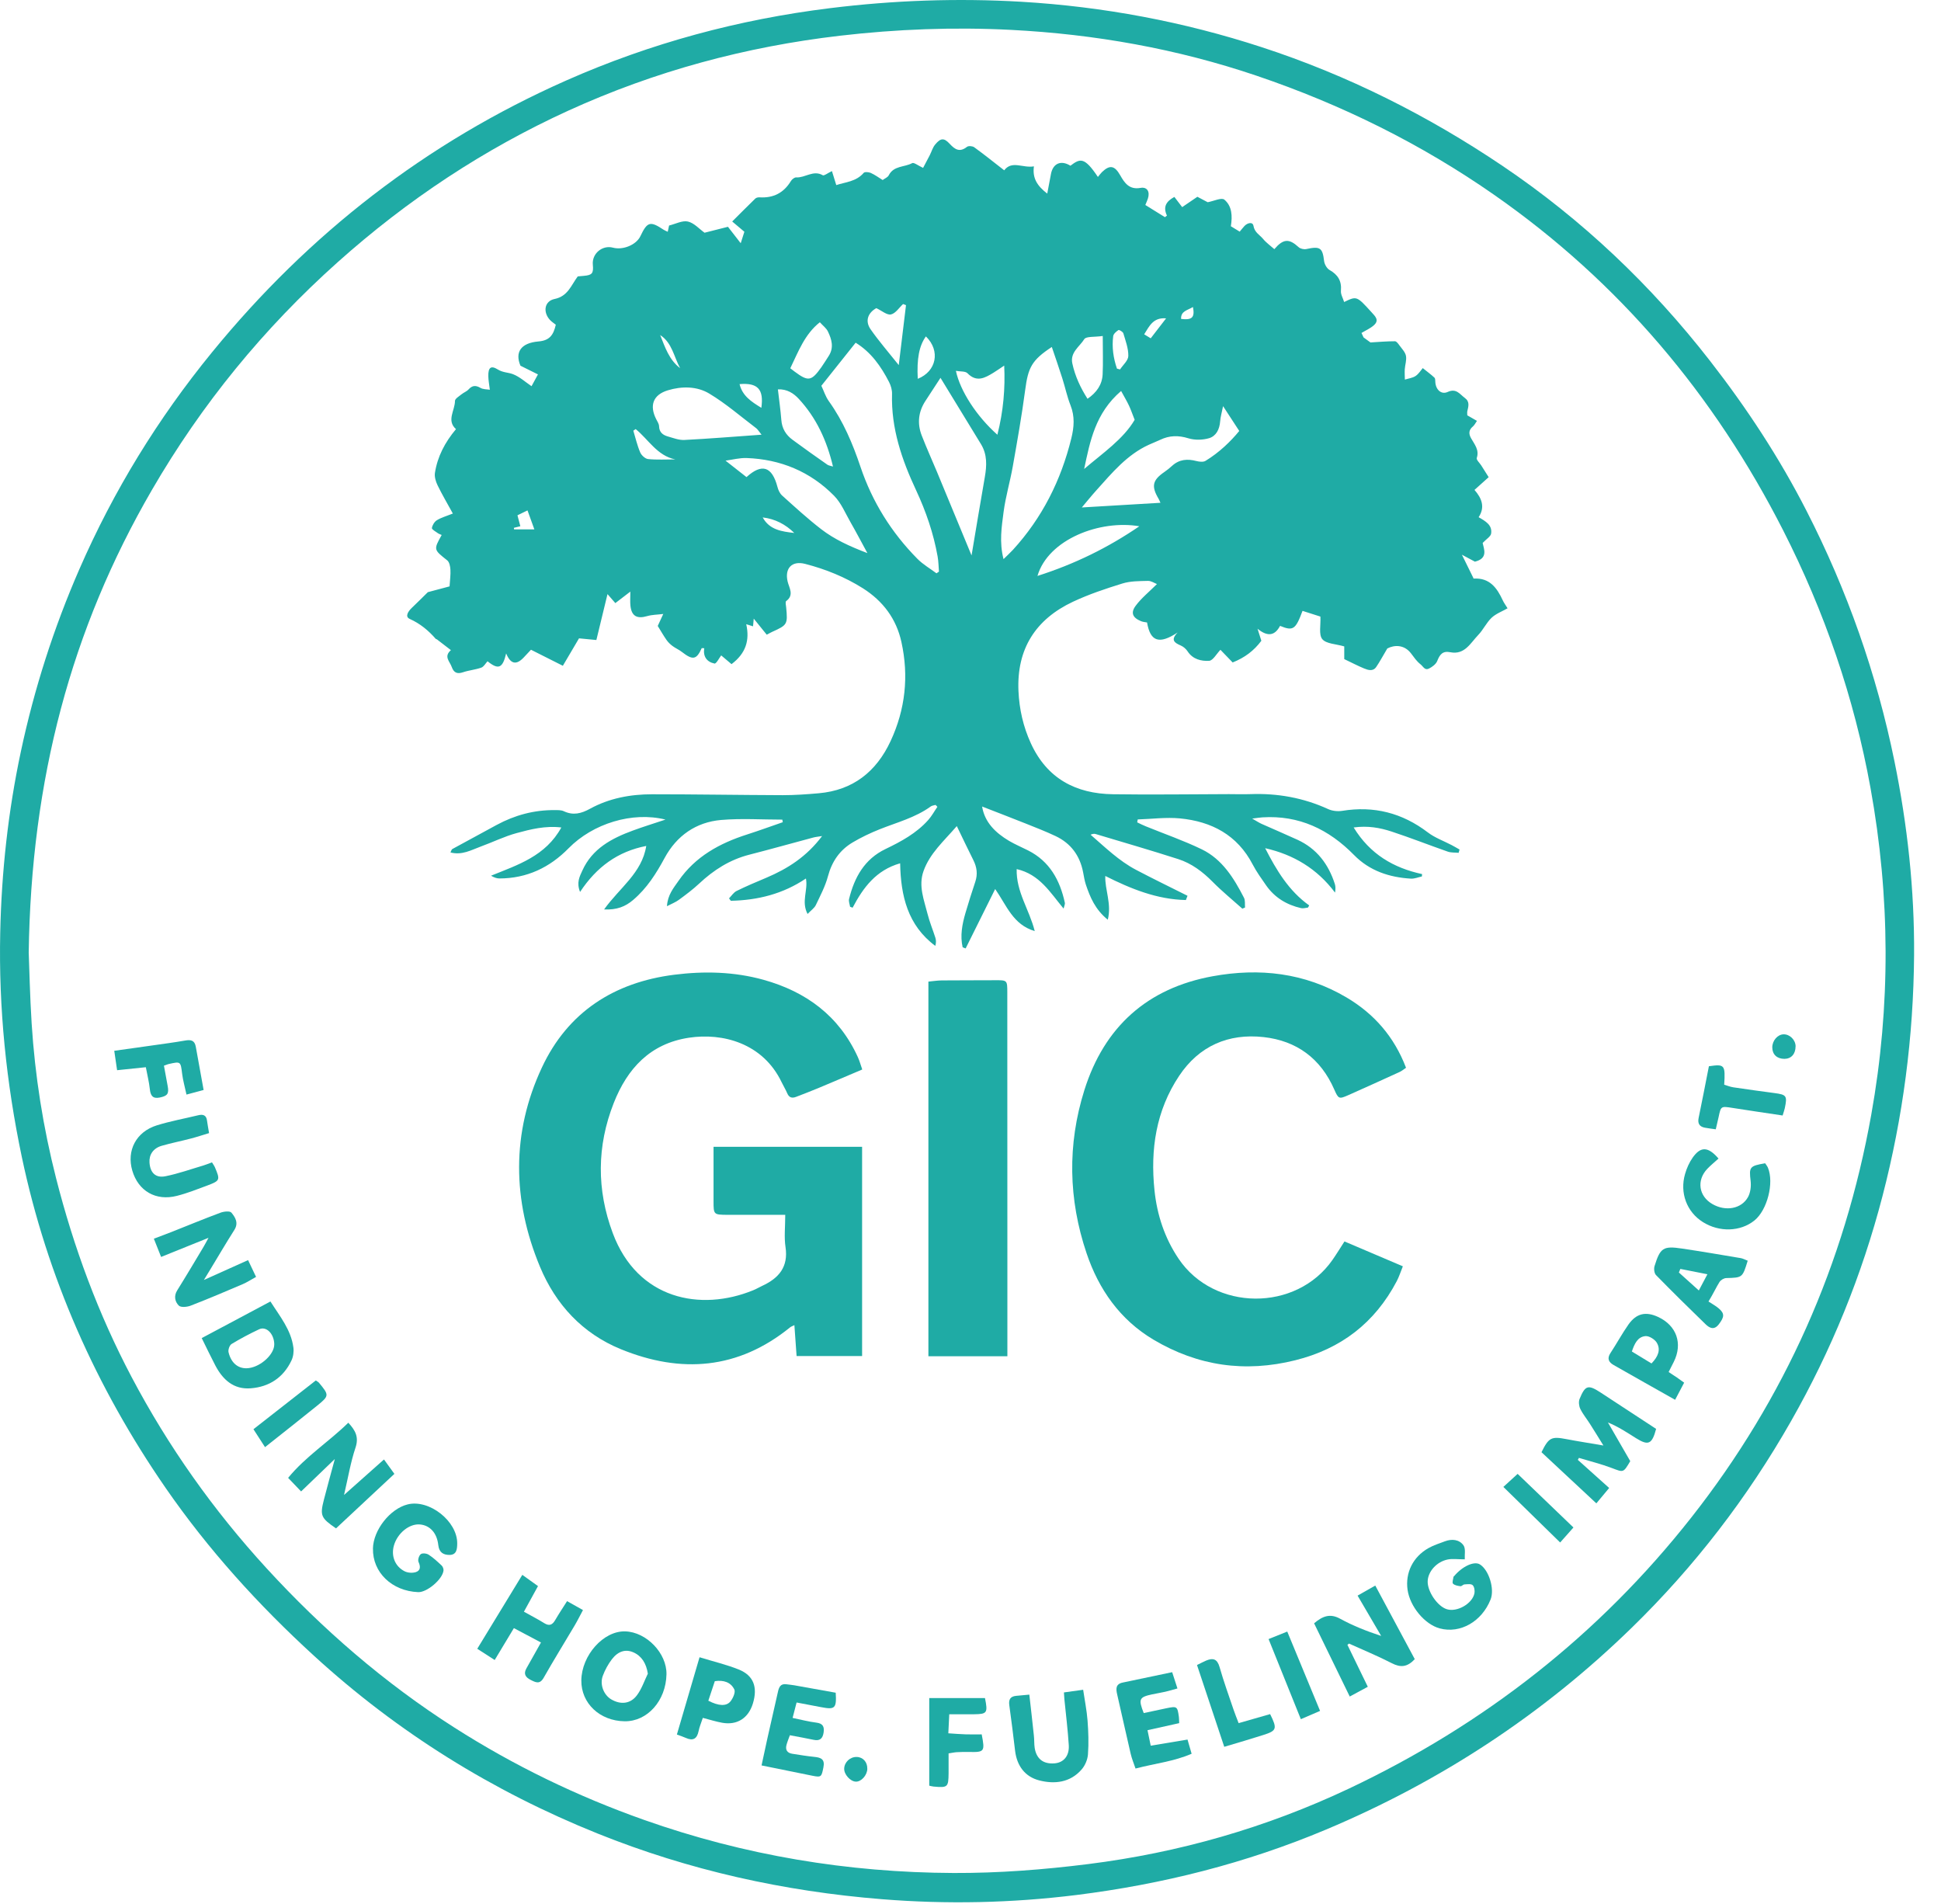 <svg width="52" height="51" viewBox="0 0 52 51" fill="none" xmlns="http://www.w3.org/2000/svg">
<g clip-path="url(#clip0_1854_11628)">
<path d="M51.279 25.584C51.263 27.772 50.982 29.925 50.432 32.042C49.881 34.16 49.064 36.169 47.98 38.072C46.816 40.117 45.396 41.964 43.713 43.603C41.328 45.927 38.589 47.72 35.522 49.009C33.377 49.911 31.142 50.473 28.834 50.761C27.1 50.976 25.365 51.013 23.626 50.873C21.004 50.663 18.459 50.099 16.015 49.116C13.198 47.984 10.655 46.406 8.409 44.35C6.925 42.993 5.581 41.511 4.436 39.855C2.572 37.155 1.264 34.211 0.584 30.99C0.168 29.007 -0.038 27.006 0.006 24.984C0.041 23.351 0.218 21.731 0.56 20.127C0.919 18.443 1.441 16.817 2.127 15.245C3.043 13.146 4.229 11.213 5.679 9.438C8.273 6.261 11.421 3.815 15.171 2.155C17.432 1.155 19.79 0.52 22.242 0.218C23.944 0.008 25.648 -0.053 27.36 0.047C29.558 0.177 31.706 0.58 33.802 1.264C36.104 2.015 38.247 3.092 40.251 4.442C42.386 5.882 44.234 7.637 45.818 9.674C46.798 10.934 47.67 12.262 48.397 13.683C49.486 15.81 50.275 18.047 50.753 20.392C51.102 22.106 51.291 23.835 51.279 25.585L51.279 25.584ZM0.77 25.529C0.786 25.928 0.801 26.673 0.848 27.417C0.937 28.818 1.156 30.2 1.503 31.562C1.975 33.415 2.633 35.196 3.527 36.889C4.511 38.752 5.718 40.455 7.141 42.008C8.64 43.643 10.302 45.082 12.17 46.274C13.77 47.296 15.47 48.118 17.261 48.751C19.944 49.699 22.712 50.159 25.547 50.171C26.75 50.176 27.961 50.082 29.155 49.932C31.584 49.627 33.92 48.958 36.139 47.91C39.756 46.199 42.835 43.795 45.313 40.646C47.82 37.459 49.417 33.854 50.132 29.857C50.655 26.937 50.639 24.017 50.111 21.105C49.674 18.692 48.883 16.39 47.769 14.202C45.923 10.579 43.381 7.56 40.043 5.229C38.074 3.854 35.944 2.802 33.672 2.031C31.533 1.306 29.33 0.915 27.08 0.8C25.552 0.722 24.025 0.78 22.502 0.957C19.974 1.252 17.549 1.905 15.232 2.961C12.963 3.996 10.909 5.358 9.049 7.021C7.065 8.794 5.403 10.825 4.067 13.129C1.906 16.855 0.834 20.879 0.769 25.529H0.77Z" fill="#1FABA5"/>
<path d="M20.541 17.001C20.424 16.857 20.319 16.728 20.193 16.571C20.186 16.654 20.18 16.712 20.174 16.777C20.12 16.76 20.069 16.744 19.992 16.72C20.09 17.157 19.978 17.503 19.598 17.79C19.503 17.71 19.404 17.626 19.321 17.556C19.271 17.62 19.189 17.784 19.142 17.774C18.938 17.733 18.829 17.585 18.868 17.364C18.832 17.364 18.801 17.358 18.798 17.364C18.659 17.673 18.56 17.69 18.269 17.464C18.191 17.402 18.096 17.364 18.017 17.304C17.956 17.259 17.899 17.203 17.856 17.142C17.777 17.029 17.708 16.908 17.621 16.767C17.655 16.692 17.7 16.596 17.769 16.446C17.601 16.467 17.465 16.466 17.34 16.503C17.063 16.584 16.918 16.504 16.889 16.221C16.878 16.114 16.887 16.005 16.887 15.847C16.728 15.969 16.614 16.057 16.485 16.155C16.423 16.084 16.363 16.014 16.275 15.914C16.17 16.346 16.076 16.736 15.977 17.144C15.809 17.128 15.652 17.113 15.512 17.099C15.361 17.356 15.216 17.602 15.079 17.834C14.778 17.682 14.515 17.55 14.225 17.404C14.167 17.466 14.1 17.538 14.033 17.609C13.832 17.824 13.677 17.79 13.56 17.503C13.466 17.902 13.353 17.948 13.061 17.713C13.006 17.772 12.962 17.859 12.895 17.883C12.738 17.94 12.565 17.953 12.406 18.007C12.248 18.061 12.157 18.02 12.102 17.865C12.051 17.718 11.88 17.588 12.08 17.415C11.939 17.306 11.821 17.215 11.703 17.125C11.695 17.119 11.681 17.121 11.675 17.114C11.478 16.889 11.258 16.705 10.977 16.579C10.839 16.517 10.938 16.372 11.033 16.282C11.183 16.139 11.329 15.993 11.462 15.862C11.673 15.806 11.881 15.75 12.044 15.707C12.055 15.531 12.075 15.394 12.067 15.26C12.062 15.173 12.04 15.056 11.98 15.009C11.617 14.721 11.613 14.726 11.833 14.33C11.797 14.314 11.759 14.303 11.729 14.281C11.67 14.238 11.566 14.182 11.571 14.144C11.582 14.068 11.639 13.975 11.704 13.935C11.819 13.864 11.955 13.827 12.132 13.756C11.983 13.483 11.842 13.246 11.722 12.998C11.674 12.898 11.636 12.772 11.652 12.667C11.72 12.231 11.918 11.851 12.216 11.495C11.956 11.264 12.188 10.997 12.189 10.739C12.189 10.679 12.3 10.615 12.367 10.56C12.425 10.513 12.503 10.486 12.552 10.432C12.651 10.323 12.742 10.315 12.87 10.389C12.943 10.433 13.046 10.426 13.123 10.44C13.106 10.298 13.084 10.187 13.082 10.076C13.078 9.843 13.151 9.781 13.34 9.899C13.474 9.982 13.616 9.974 13.743 10.023C13.921 10.092 14.074 10.232 14.24 10.345C14.289 10.254 14.339 10.162 14.412 10.029C14.265 9.956 14.119 9.884 13.943 9.796C13.794 9.442 13.944 9.187 14.428 9.146C14.724 9.121 14.827 8.974 14.89 8.698C14.841 8.659 14.781 8.621 14.734 8.571C14.54 8.361 14.583 8.065 14.857 8.009C15.215 7.935 15.299 7.644 15.478 7.404C15.521 7.4 15.58 7.394 15.64 7.389C15.865 7.37 15.904 7.322 15.882 7.088C15.855 6.794 16.136 6.558 16.422 6.634C16.692 6.706 17.047 6.557 17.156 6.327C17.341 5.937 17.419 5.915 17.775 6.152C17.808 6.174 17.847 6.188 17.889 6.208C17.902 6.146 17.914 6.089 17.925 6.041C18.099 5.999 18.28 5.9 18.429 5.934C18.595 5.972 18.733 6.132 18.875 6.234C19.064 6.186 19.261 6.136 19.502 6.075C19.6 6.201 19.713 6.346 19.844 6.515C19.879 6.406 19.91 6.309 19.942 6.208C19.839 6.12 19.747 6.044 19.616 5.933C19.829 5.721 20.03 5.517 20.236 5.318C20.261 5.294 20.311 5.284 20.348 5.286C20.717 5.309 20.996 5.168 21.189 4.849C21.217 4.803 21.285 4.749 21.331 4.752C21.57 4.767 21.788 4.547 22.042 4.694C22.078 4.715 22.17 4.638 22.288 4.583C22.328 4.712 22.365 4.833 22.404 4.958C22.646 4.877 22.937 4.867 23.138 4.631C23.165 4.599 23.271 4.608 23.326 4.631C23.435 4.68 23.532 4.751 23.647 4.822C23.703 4.78 23.782 4.751 23.81 4.696C23.942 4.434 24.231 4.482 24.437 4.37C24.484 4.344 24.597 4.436 24.73 4.497C24.786 4.391 24.849 4.275 24.908 4.159C24.957 4.063 24.986 3.952 25.053 3.872C25.201 3.694 25.29 3.686 25.446 3.856C25.589 4.011 25.715 4.084 25.906 3.933C25.946 3.903 26.053 3.911 26.099 3.944C26.368 4.139 26.627 4.348 26.903 4.562C27.11 4.289 27.402 4.509 27.699 4.456C27.655 4.778 27.79 4.98 28.056 5.186C28.095 4.983 28.125 4.823 28.155 4.663C28.208 4.375 28.425 4.282 28.677 4.439C28.935 4.246 29.047 4.191 29.413 4.74C29.452 4.693 29.484 4.647 29.523 4.609C29.732 4.408 29.862 4.434 30.01 4.694C30.128 4.903 30.255 5.087 30.555 5.033C30.733 5.001 30.812 5.135 30.753 5.318C30.738 5.364 30.717 5.41 30.684 5.491C30.861 5.601 31.035 5.709 31.209 5.817C31.227 5.803 31.245 5.789 31.263 5.775C31.15 5.537 31.247 5.391 31.462 5.275C31.527 5.36 31.59 5.442 31.671 5.548C31.802 5.459 31.922 5.377 32.078 5.271C32.16 5.314 32.27 5.373 32.355 5.417C32.516 5.387 32.726 5.285 32.801 5.348C33.007 5.519 33.019 5.789 32.975 6.06C33.046 6.103 33.121 6.149 33.212 6.205C33.254 6.155 33.295 6.102 33.34 6.053C33.422 5.967 33.562 5.935 33.581 6.051C33.611 6.227 33.746 6.289 33.836 6.397C33.922 6.502 34.038 6.583 34.14 6.674C34.381 6.392 34.535 6.386 34.791 6.621C34.837 6.664 34.934 6.685 34.998 6.671C35.368 6.591 35.431 6.637 35.473 6.992C35.484 7.079 35.547 7.191 35.619 7.232C35.843 7.359 35.947 7.525 35.924 7.789C35.915 7.884 35.978 7.985 36.01 8.09C36.349 7.926 36.347 7.928 36.745 8.365C36.842 8.473 36.958 8.575 36.809 8.71C36.714 8.797 36.587 8.85 36.475 8.919C36.494 8.958 36.512 8.999 36.53 9.038C36.6 9.089 36.67 9.141 36.715 9.173C36.945 9.159 37.158 9.141 37.371 9.141C37.413 9.141 37.461 9.209 37.494 9.255C37.559 9.343 37.646 9.432 37.666 9.531C37.688 9.645 37.642 9.771 37.634 9.892C37.629 9.983 37.635 10.076 37.637 10.168C37.734 10.137 37.843 10.126 37.925 10.071C38.008 10.015 38.066 9.918 38.116 9.86C38.239 9.959 38.339 10.031 38.429 10.116C38.454 10.14 38.45 10.197 38.453 10.24C38.467 10.437 38.611 10.578 38.784 10.499C39.017 10.393 39.107 10.56 39.244 10.66C39.381 10.76 39.34 10.886 39.31 11.015C39.303 11.044 39.309 11.075 39.309 11.125C39.384 11.168 39.467 11.216 39.568 11.274C39.528 11.331 39.503 11.386 39.462 11.421C39.349 11.515 39.34 11.614 39.411 11.74C39.501 11.902 39.636 12.049 39.563 12.268C39.547 12.316 39.64 12.4 39.683 12.467C39.746 12.568 39.811 12.668 39.882 12.782C39.753 12.898 39.635 13.003 39.502 13.123C39.695 13.343 39.793 13.583 39.613 13.854C39.8 13.962 39.982 14.064 39.948 14.292C39.936 14.372 39.822 14.437 39.721 14.544C39.752 14.705 39.877 14.956 39.513 15.045C39.432 15.002 39.332 14.948 39.165 14.859C39.283 15.099 39.37 15.275 39.477 15.493C39.453 15.476 39.47 15.498 39.485 15.498C39.91 15.474 40.106 15.749 40.261 16.084C40.289 16.146 40.332 16.202 40.388 16.294C40.24 16.379 40.077 16.438 39.96 16.548C39.821 16.68 39.737 16.869 39.603 17.008C39.395 17.223 39.24 17.548 38.854 17.471C38.647 17.429 38.572 17.533 38.504 17.705C38.471 17.79 38.37 17.865 38.282 17.909C38.17 17.965 38.13 17.853 38.054 17.793C37.946 17.706 37.884 17.61 37.804 17.505C37.622 17.263 37.354 17.271 37.166 17.371C37.046 17.573 36.966 17.724 36.87 17.865C36.784 17.992 36.653 17.95 36.543 17.905C36.378 17.837 36.219 17.753 36.013 17.655V17.315C35.788 17.249 35.53 17.247 35.425 17.121C35.325 17.001 35.386 16.747 35.374 16.516C35.233 16.471 35.063 16.417 34.895 16.363C34.709 16.866 34.643 16.908 34.293 16.765C34.165 17.008 33.98 17.079 33.69 16.842C33.739 16.997 33.766 17.084 33.792 17.164C33.594 17.43 33.346 17.617 33.023 17.745C32.924 17.642 32.801 17.515 32.696 17.406C32.588 17.518 32.495 17.695 32.392 17.701C32.183 17.713 31.958 17.662 31.819 17.451C31.776 17.385 31.706 17.322 31.633 17.291C31.464 17.219 31.352 17.143 31.55 16.942C31.054 17.268 30.817 17.187 30.73 16.674C30.68 16.664 30.621 16.661 30.57 16.64C30.343 16.547 30.282 16.416 30.429 16.221C30.581 16.018 30.784 15.855 30.995 15.645C30.929 15.62 30.841 15.558 30.754 15.56C30.524 15.566 30.285 15.563 30.069 15.63C29.619 15.769 29.168 15.92 28.742 16.12C27.742 16.591 27.235 17.386 27.285 18.509C27.307 18.997 27.412 19.464 27.617 19.911C28.05 20.855 28.82 21.261 29.816 21.275C30.852 21.291 31.889 21.274 32.924 21.272C33.115 21.272 33.307 21.279 33.497 21.272C34.223 21.245 34.917 21.369 35.58 21.672C35.691 21.723 35.836 21.739 35.956 21.72C36.808 21.581 37.566 21.775 38.253 22.298C38.442 22.442 38.676 22.525 38.89 22.637C38.962 22.675 39.032 22.716 39.102 22.756C39.094 22.785 39.085 22.815 39.077 22.844C38.979 22.834 38.874 22.844 38.783 22.811C38.281 22.636 37.786 22.44 37.28 22.274C36.969 22.172 36.644 22.113 36.265 22.165C36.703 22.88 37.33 23.247 38.098 23.414C38.096 23.435 38.095 23.456 38.093 23.477C37.995 23.498 37.896 23.541 37.799 23.536C37.221 23.501 36.693 23.329 36.276 22.904C35.6 22.215 34.802 21.833 33.821 21.894C33.754 21.898 33.687 21.91 33.546 21.927C33.669 21.997 33.729 22.037 33.795 22.067C34.116 22.21 34.44 22.348 34.759 22.494C35.277 22.732 35.59 23.147 35.761 23.68C35.781 23.744 35.782 23.814 35.766 23.91C35.287 23.27 34.655 22.892 33.894 22.72C34.196 23.308 34.526 23.863 35.074 24.253C35.063 24.272 35.052 24.292 35.041 24.311C34.979 24.317 34.914 24.339 34.857 24.326C34.471 24.238 34.149 24.044 33.919 23.715C33.793 23.534 33.662 23.352 33.56 23.157C33.147 22.364 32.458 22.004 31.61 21.922C31.238 21.887 30.857 21.938 30.48 21.95C30.475 21.976 30.471 22.002 30.466 22.028C30.542 22.064 30.615 22.102 30.693 22.133C31.195 22.338 31.71 22.515 32.197 22.751C32.746 23.018 33.057 23.524 33.327 24.049C33.364 24.122 33.347 24.222 33.355 24.309C33.331 24.32 33.307 24.33 33.283 24.34C33.017 24.102 32.738 23.875 32.487 23.621C32.219 23.35 31.923 23.127 31.564 23.012C30.83 22.776 30.089 22.562 29.35 22.34C29.314 22.33 29.273 22.335 29.217 22.359C29.607 22.696 29.976 23.059 30.435 23.3C30.891 23.54 31.354 23.764 31.814 23.995C31.799 24.033 31.784 24.071 31.77 24.109C30.998 24.093 30.297 23.81 29.611 23.464C29.598 23.839 29.786 24.206 29.678 24.636C29.34 24.363 29.204 24.033 29.089 23.691C29.055 23.586 29.038 23.475 29.017 23.366C28.932 22.92 28.689 22.59 28.28 22.396C28.017 22.272 27.744 22.166 27.474 22.058C27.088 21.904 26.698 21.755 26.311 21.604C26.38 22.027 26.668 22.306 27.031 22.523C27.196 22.62 27.373 22.694 27.543 22.78C28.121 23.072 28.397 23.578 28.528 24.184C28.536 24.217 28.513 24.256 28.494 24.338C28.132 23.904 27.854 23.421 27.237 23.28C27.221 23.889 27.574 24.36 27.721 24.941C27.137 24.766 26.972 24.26 26.661 23.814C26.387 24.366 26.128 24.886 25.87 25.405C25.843 25.395 25.817 25.386 25.79 25.376C25.718 25.065 25.777 24.758 25.865 24.456C25.947 24.175 26.036 23.897 26.128 23.621C26.197 23.416 26.171 23.227 26.075 23.037C25.931 22.752 25.795 22.462 25.633 22.128C25.284 22.533 24.911 22.856 24.741 23.334C24.599 23.733 24.757 24.11 24.851 24.487C24.905 24.702 24.992 24.907 25.059 25.119C25.08 25.185 25.081 25.257 25.057 25.337C24.317 24.786 24.132 23.998 24.115 23.125C23.47 23.308 23.125 23.776 22.842 24.314C22.82 24.305 22.796 24.297 22.774 24.289C22.763 24.219 22.731 24.144 22.747 24.08C22.89 23.501 23.159 23.012 23.726 22.741C24.145 22.54 24.552 22.319 24.867 21.966C24.962 21.86 25.031 21.73 25.113 21.612C25.097 21.595 25.08 21.578 25.064 21.561C25.021 21.574 24.971 21.577 24.937 21.601C24.523 21.902 24.031 22.028 23.565 22.214C23.315 22.314 23.068 22.431 22.837 22.569C22.495 22.774 22.286 23.078 22.181 23.473C22.109 23.741 21.975 23.994 21.855 24.246C21.816 24.326 21.728 24.384 21.635 24.482C21.459 24.146 21.653 23.849 21.591 23.532C20.976 23.947 20.298 24.114 19.579 24.129L19.531 24.064C19.598 23.996 19.654 23.905 19.733 23.866C19.994 23.737 20.264 23.624 20.532 23.511C21.103 23.269 21.612 22.945 22.024 22.395C21.913 22.413 21.85 22.418 21.79 22.434C21.216 22.587 20.646 22.748 20.071 22.895C19.55 23.029 19.117 23.306 18.729 23.67C18.561 23.827 18.374 23.966 18.188 24.103C18.103 24.166 18.001 24.205 17.868 24.274C17.887 23.97 18.043 23.789 18.177 23.596C18.63 22.941 19.282 22.587 20.017 22.352C20.337 22.249 20.653 22.134 20.971 22.024C20.967 22.001 20.963 21.978 20.959 21.955C20.412 21.955 19.863 21.918 19.32 21.964C18.647 22.022 18.128 22.386 17.807 22.979C17.579 23.401 17.331 23.793 16.963 24.106C16.755 24.284 16.527 24.376 16.184 24.361C16.594 23.784 17.2 23.385 17.313 22.66C16.551 22.808 15.983 23.222 15.54 23.892C15.439 23.639 15.529 23.479 15.6 23.322C15.866 22.731 16.387 22.456 16.954 22.248C17.224 22.148 17.499 22.064 17.828 21.954C16.941 21.732 15.883 22.06 15.233 22.722C14.724 23.241 14.114 23.529 13.381 23.531C13.309 23.531 13.236 23.505 13.155 23.457C13.873 23.166 14.618 22.932 15.038 22.165C14.608 22.114 14.218 22.213 13.839 22.316C13.511 22.405 13.202 22.559 12.882 22.675C12.627 22.768 12.378 22.916 12.068 22.834C12.091 22.791 12.097 22.755 12.116 22.744C12.511 22.527 12.908 22.311 13.306 22.097C13.793 21.834 14.311 21.694 14.866 21.7C14.945 21.7 15.034 21.697 15.103 21.729C15.357 21.849 15.571 21.793 15.81 21.662C16.323 21.381 16.89 21.276 17.468 21.276C18.635 21.276 19.802 21.296 20.969 21.3C21.29 21.3 21.612 21.277 21.932 21.249C22.85 21.169 23.476 20.673 23.859 19.852C24.255 19.001 24.351 18.111 24.149 17.196C24.013 16.576 23.657 16.102 23.122 15.761C22.641 15.457 22.12 15.247 21.572 15.105C21.212 15.011 21.018 15.226 21.101 15.578C21.14 15.746 21.282 15.939 21.062 16.101C21.035 16.121 21.055 16.214 21.062 16.273C21.105 16.724 21.094 16.742 20.685 16.926C20.649 16.942 20.615 16.963 20.544 17L20.541 17.001ZM22.005 10.334C22.065 10.459 22.113 10.617 22.204 10.745C22.59 11.282 22.843 11.882 23.052 12.503C23.369 13.445 23.883 14.266 24.578 14.969C24.727 15.12 24.918 15.229 25.088 15.357C25.111 15.342 25.133 15.328 25.155 15.312C25.144 15.177 25.143 15.039 25.119 14.905C25.009 14.288 24.808 13.702 24.543 13.133C24.161 12.317 23.871 11.475 23.898 10.553C23.901 10.447 23.868 10.33 23.819 10.235C23.603 9.813 23.334 9.432 22.923 9.18C22.623 9.556 22.33 9.924 22.004 10.334H22.005ZM28.179 9.294C27.638 9.649 27.544 9.847 27.465 10.446C27.374 11.133 27.253 11.816 27.132 12.498C27.06 12.904 26.941 13.302 26.887 13.709C26.835 14.111 26.767 14.522 26.885 14.977C26.985 14.878 27.064 14.807 27.136 14.729C27.92 13.871 28.424 12.869 28.701 11.742C28.776 11.437 28.797 11.156 28.68 10.858C28.588 10.626 28.537 10.377 28.461 10.138C28.374 9.864 28.28 9.593 28.178 9.293L28.179 9.294ZM26.028 14.879C26.145 14.184 26.261 13.48 26.384 12.777C26.437 12.473 26.45 12.175 26.282 11.899C25.93 11.319 25.575 10.74 25.196 10.121C25.06 10.329 24.925 10.536 24.791 10.742C24.602 11.033 24.569 11.345 24.693 11.665C24.82 11.992 24.965 12.314 25.101 12.638C25.411 13.387 25.721 14.137 26.028 14.878V14.879ZM32.766 10.882C32.734 11.045 32.697 11.166 32.688 11.289C32.672 11.5 32.581 11.681 32.391 11.738C32.219 11.788 32.008 11.793 31.839 11.741C31.571 11.658 31.33 11.662 31.082 11.781C30.983 11.829 30.878 11.867 30.779 11.913C30.193 12.18 29.794 12.664 29.378 13.127C29.239 13.281 29.11 13.442 28.982 13.593C29.695 13.551 30.384 13.51 31.089 13.468C31.064 13.414 31.054 13.386 31.039 13.361C30.839 13.024 30.875 12.862 31.194 12.643C31.268 12.593 31.338 12.535 31.405 12.474C31.596 12.303 31.811 12.287 32.05 12.349C32.128 12.369 32.235 12.382 32.296 12.345C32.664 12.121 32.969 11.826 33.2 11.544C33.052 11.316 32.931 11.131 32.767 10.88L32.766 10.882ZM20.401 11.643C20.323 11.547 20.299 11.5 20.261 11.472C19.845 11.157 19.447 10.81 19.002 10.543C18.672 10.344 18.266 10.341 17.889 10.456C17.497 10.576 17.393 10.86 17.579 11.227C17.61 11.289 17.656 11.354 17.657 11.42C17.662 11.584 17.763 11.655 17.895 11.692C18.039 11.733 18.189 11.792 18.334 11.785C19.002 11.751 19.669 11.696 20.401 11.644V11.643ZM19.999 12.78C20.411 12.405 20.683 12.493 20.828 13.042C20.849 13.126 20.892 13.219 20.954 13.274C21.296 13.582 21.636 13.894 22 14.175C22.353 14.447 22.759 14.633 23.238 14.816C23.066 14.501 22.932 14.244 22.788 13.993C22.648 13.75 22.537 13.474 22.346 13.28C21.706 12.631 20.91 12.302 20 12.269C19.814 12.263 19.624 12.314 19.437 12.339C19.646 12.503 19.823 12.642 19.999 12.78ZM30.523 14.097C29.474 13.916 28.083 14.443 27.794 15.427C28.787 15.111 29.686 14.67 30.523 14.097ZM20.84 10.43C20.873 10.715 20.911 10.981 20.932 11.249C20.949 11.479 21.055 11.65 21.233 11.781C21.54 12.008 21.852 12.228 22.165 12.447C22.198 12.471 22.245 12.474 22.316 12.497C22.149 11.792 21.866 11.188 21.4 10.685C21.264 10.537 21.084 10.417 20.839 10.43H20.84ZM26.72 11.646C26.882 11.007 26.932 10.401 26.903 9.793C26.793 9.866 26.706 9.928 26.615 9.984C26.387 10.123 26.165 10.251 25.918 9.997C25.86 9.939 25.724 9.955 25.609 9.934C25.723 10.473 26.165 11.153 26.721 11.646H26.72ZM30.035 10.473C29.343 11.067 29.203 11.817 29.045 12.562C29.548 12.134 30.097 11.76 30.398 11.245C30.33 11.074 30.293 10.964 30.244 10.861C30.189 10.744 30.121 10.632 30.035 10.473ZM29.544 9C29.317 9.033 29.097 9.006 29.048 9.085C28.923 9.286 28.664 9.439 28.728 9.735C28.802 10.078 28.948 10.389 29.135 10.682C29.381 10.514 29.527 10.302 29.54 10.027C29.555 9.709 29.543 9.389 29.543 9H29.544ZM21.964 8.632C21.557 8.954 21.388 9.419 21.172 9.865C21.209 9.893 21.248 9.923 21.287 9.953C21.654 10.226 21.737 10.213 22.005 9.836C22.075 9.738 22.136 9.634 22.202 9.534C22.347 9.309 22.281 9.087 22.178 8.875C22.136 8.79 22.049 8.726 21.964 8.632ZM24.272 8.174C24.246 8.164 24.22 8.154 24.194 8.144C24.087 8.242 23.991 8.397 23.868 8.423C23.761 8.445 23.624 8.323 23.477 8.254C23.255 8.377 23.167 8.595 23.323 8.82C23.544 9.137 23.799 9.43 24.078 9.78C24.148 9.204 24.21 8.689 24.272 8.174H24.272ZM24.805 9.011C24.623 9.264 24.559 9.613 24.587 10.147C25.086 9.95 25.202 9.398 24.805 9.011ZM17.029 11.494C17.008 11.508 16.988 11.522 16.967 11.537C17.026 11.732 17.072 11.934 17.152 12.12C17.186 12.198 17.287 12.29 17.365 12.297C17.605 12.321 17.848 12.306 18.09 12.306C17.604 12.207 17.372 11.77 17.029 11.493V11.494ZM29.924 9.874C29.951 9.881 29.979 9.889 30.006 9.896C30.085 9.776 30.226 9.657 30.228 9.535C30.232 9.334 30.154 9.129 30.095 8.929C30.083 8.888 29.983 8.829 29.964 8.841C29.905 8.879 29.831 8.943 29.823 9.004C29.785 9.302 29.827 9.593 29.924 9.875V9.874ZM20.397 10.924C20.467 10.424 20.298 10.249 19.813 10.289C19.889 10.602 20.123 10.757 20.397 10.924ZM21.279 14.276C21.046 14.047 20.766 13.899 20.433 13.86C20.614 14.192 20.94 14.238 21.279 14.276ZM14.316 14.181C14.243 13.978 14.191 13.835 14.132 13.672C14.027 13.723 13.942 13.764 13.863 13.803C13.892 13.913 13.914 13.997 13.94 14.096C13.866 14.114 13.816 14.127 13.766 14.139C13.768 14.153 13.771 14.167 13.773 14.18H14.315L14.316 14.181ZM18.22 9.861C18.053 9.557 18.007 9.181 17.686 8.975C17.817 9.3 17.925 9.638 18.22 9.861ZM31.241 8.528C30.895 8.498 30.793 8.733 30.653 8.955C30.726 9 30.782 9.033 30.828 9.062C30.967 8.882 31.093 8.718 31.24 8.528H31.241ZM31.96 8.224C31.81 8.314 31.632 8.332 31.642 8.543C31.934 8.578 32.014 8.508 31.96 8.224Z" fill="#1FABA5"/>
<path d="M21.037 32.541C20.485 32.541 19.982 32.543 19.48 32.541C19.118 32.538 19.116 32.535 19.116 32.169C19.114 31.696 19.116 31.224 19.116 30.719H23.096V36.324H21.341C21.322 36.056 21.302 35.788 21.282 35.496C21.231 35.522 21.194 35.533 21.166 35.556C19.775 36.684 18.245 36.799 16.632 36.14C15.604 35.719 14.887 34.944 14.466 33.932C13.726 32.154 13.698 30.346 14.518 28.594C15.21 27.114 16.446 26.315 18.061 26.11C18.865 26.009 19.668 26.027 20.453 26.245C21.595 26.563 22.477 27.21 22.981 28.314C23.026 28.413 23.055 28.518 23.1 28.648C22.692 28.82 22.308 28.986 21.921 29.147C21.726 29.229 21.528 29.303 21.331 29.38C21.22 29.424 21.14 29.404 21.089 29.283C21.046 29.182 20.987 29.087 20.939 28.987C20.436 27.938 19.354 27.661 18.457 27.797C17.42 27.954 16.807 28.619 16.442 29.547C15.988 30.701 15.982 31.869 16.416 33.031C17.08 34.81 18.77 35.138 20.177 34.562C20.261 34.529 20.339 34.481 20.421 34.443C20.864 34.238 21.125 33.937 21.044 33.403C21.004 33.139 21.037 32.864 21.037 32.543V32.541Z" fill="#1FABA5"/>
<path d="M36.019 33.254C36.539 33.476 37.045 33.691 37.583 33.92C37.523 34.068 37.482 34.199 37.419 34.319C36.832 35.434 35.928 36.13 34.703 36.436C33.355 36.773 32.091 36.591 30.902 35.885C30.004 35.351 29.435 34.536 29.109 33.569C28.623 32.129 28.592 30.659 29.05 29.203C29.584 27.504 30.737 26.469 32.489 26.15C33.741 25.922 34.953 26.056 36.073 26.718C36.815 27.157 37.352 27.773 37.668 28.602C37.607 28.643 37.554 28.689 37.493 28.716C37.037 28.925 36.579 29.132 36.12 29.336C35.873 29.445 35.857 29.439 35.744 29.181C35.38 28.351 34.736 27.878 33.852 27.78C32.909 27.676 32.124 28.017 31.59 28.818C30.97 29.746 30.815 30.791 30.929 31.884C30.998 32.546 31.201 33.161 31.575 33.717C32.525 35.128 34.727 35.145 35.7 33.745C35.808 33.59 35.906 33.428 36.019 33.254Z" fill="#1FABA5"/>
<path d="M24.871 26.294C24.998 26.282 25.115 26.263 25.233 26.262C25.705 26.257 26.177 26.261 26.649 26.257C26.984 26.255 26.986 26.253 26.986 26.585C26.987 29.073 26.987 31.561 26.988 34.049C26.988 34.704 26.988 35.358 26.988 36.013C26.988 36.111 26.988 36.209 26.988 36.33H24.872V26.295L24.871 26.294Z" fill="#1FABA5"/>
<path d="M42.767 40.27C42.247 39.786 41.772 39.343 41.297 38.9C41.493 38.503 41.561 38.472 41.969 38.55C42.272 38.608 42.577 38.655 42.956 38.72C42.813 38.49 42.708 38.317 42.598 38.145C42.512 38.009 42.407 37.883 42.337 37.74C42.3 37.664 42.287 37.547 42.318 37.471C42.471 37.101 42.548 37.083 42.89 37.307C43.385 37.631 43.88 37.955 44.368 38.275C44.258 38.688 44.16 38.73 43.83 38.524C43.592 38.375 43.359 38.218 43.077 38.103C43.277 38.449 43.476 38.794 43.675 39.139C43.488 39.457 43.494 39.442 43.183 39.324C42.895 39.215 42.595 39.141 42.3 39.052C42.291 39.07 42.281 39.087 42.271 39.105C42.543 39.349 42.815 39.593 43.11 39.858C42.987 40.006 42.882 40.132 42.764 40.273L42.767 40.27Z" fill="#1FABA5"/>
<path d="M36.098 44.06C36.276 44.426 36.454 44.793 36.644 45.183C36.477 45.273 36.34 45.348 36.16 45.444C35.837 44.781 35.522 44.134 35.205 43.483C35.435 43.288 35.634 43.212 35.904 43.361C36.246 43.548 36.609 43.692 37.002 43.821C36.798 43.473 36.595 43.125 36.37 42.741C36.529 42.651 36.672 42.57 36.844 42.472C37.205 43.145 37.554 43.795 37.902 44.443C37.703 44.657 37.523 44.673 37.29 44.553C36.915 44.36 36.525 44.2 36.141 44.026C36.127 44.038 36.111 44.049 36.097 44.059L36.098 44.06Z" fill="#1FABA5"/>
<path d="M5.461 34.287C5.888 34.095 6.25 33.933 6.646 33.754C6.719 33.907 6.785 34.045 6.86 34.204C6.728 34.276 6.62 34.348 6.501 34.399C6.04 34.596 5.577 34.793 5.108 34.974C5.013 35.011 4.846 35.027 4.791 34.973C4.689 34.872 4.65 34.718 4.749 34.562C4.989 34.178 5.219 33.788 5.453 33.399C5.491 33.335 5.526 33.267 5.586 33.157C5.143 33.336 4.748 33.495 4.316 33.669C4.246 33.494 4.189 33.352 4.122 33.181C4.295 33.115 4.444 33.06 4.591 33.002C5.03 32.828 5.466 32.648 5.909 32.483C5.998 32.45 6.157 32.433 6.198 32.481C6.303 32.606 6.398 32.758 6.278 32.946C6.051 33.303 5.838 33.668 5.619 34.029C5.58 34.095 5.54 34.159 5.462 34.287H5.461Z" fill="#1FABA5"/>
<path d="M16.734 46.107C16.068 46.098 15.568 45.626 15.574 45.012C15.582 44.339 16.167 43.683 16.748 43.699C17.318 43.714 17.867 44.285 17.855 44.85C17.84 45.558 17.343 46.115 16.734 46.107ZM17.356 44.832C17.314 44.557 17.19 44.357 16.967 44.26C16.764 44.171 16.563 44.224 16.392 44.447C16.291 44.58 16.207 44.733 16.149 44.89C16.063 45.124 16.174 45.4 16.373 45.519C16.627 45.669 16.893 45.644 17.067 45.406C17.193 45.236 17.262 45.025 17.356 44.832Z" fill="#1FABA5"/>
<path d="M8.066 39.95C7.941 39.818 7.838 39.712 7.719 39.587C8.193 39.009 8.809 38.622 9.331 38.11C9.525 38.318 9.618 38.497 9.524 38.778C9.394 39.165 9.327 39.574 9.217 40.045C9.603 39.701 9.936 39.405 10.287 39.094C10.382 39.226 10.463 39.338 10.566 39.48C10.036 39.975 9.518 40.459 9.002 40.94C8.595 40.66 8.568 40.599 8.679 40.166C8.766 39.827 8.86 39.49 8.97 39.082C8.654 39.385 8.38 39.649 8.067 39.95H8.066Z" fill="#1FABA5"/>
<path d="M14.494 43.997C14.234 43.859 14.015 43.742 13.767 43.612C13.595 43.898 13.432 44.17 13.253 44.466C13.099 44.367 12.959 44.277 12.786 44.165C13.188 43.505 13.582 42.859 13.993 42.185C14.153 42.3 14.279 42.391 14.413 42.486C14.283 42.722 14.165 42.938 14.036 43.172C14.236 43.284 14.414 43.375 14.582 43.48C14.719 43.564 14.8 43.523 14.874 43.396C14.969 43.232 15.074 43.075 15.192 42.889C15.339 42.971 15.465 43.042 15.618 43.128C15.537 43.279 15.472 43.411 15.397 43.538C15.121 44.005 14.834 44.467 14.566 44.94C14.461 45.126 14.351 45.066 14.219 45C14.081 44.931 14.017 44.84 14.104 44.688C14.228 44.471 14.349 44.252 14.492 43.998L14.494 43.997Z" fill="#1FABA5"/>
<path d="M39.242 41.769C39.042 41.769 38.91 41.749 38.787 41.773C38.491 41.832 38.26 42.091 38.248 42.35C38.235 42.626 38.51 43.029 38.763 43.106C39.035 43.19 39.445 42.958 39.501 42.678C39.514 42.609 39.498 42.502 39.452 42.46C39.409 42.421 39.308 42.436 39.233 42.441C39.196 42.443 39.159 42.493 39.126 42.489C39.056 42.48 38.97 42.467 38.926 42.42C38.898 42.39 38.932 42.3 38.94 42.237C38.941 42.229 38.953 42.222 38.96 42.215C39.182 41.952 39.495 41.811 39.647 41.905C39.889 42.055 40.045 42.564 39.934 42.843C39.699 43.436 39.122 43.766 38.574 43.62C38.17 43.513 37.773 43.036 37.709 42.584C37.645 42.129 37.852 41.705 38.268 41.469C38.406 41.391 38.561 41.342 38.711 41.286C38.898 41.216 39.093 41.237 39.206 41.392C39.271 41.482 39.234 41.646 39.242 41.769Z" fill="#1FABA5"/>
<path d="M5.404 35.843C6.028 35.511 6.619 35.196 7.245 34.862C7.499 35.263 7.797 35.619 7.86 36.095C7.875 36.208 7.857 36.342 7.808 36.444C7.591 36.901 7.213 37.149 6.718 37.188C6.26 37.224 5.968 36.958 5.767 36.573C5.651 36.352 5.544 36.125 5.404 35.843ZM7.348 36.012C7.344 35.73 7.138 35.516 6.942 35.607C6.69 35.725 6.442 35.857 6.204 36.001C6.15 36.034 6.108 36.154 6.122 36.219C6.195 36.531 6.408 36.685 6.676 36.645C7.004 36.597 7.351 36.269 7.347 36.011L7.348 36.012Z" fill="#1FABA5"/>
<path d="M9.991 41.48C10.002 40.984 10.448 40.416 10.92 40.298C11.499 40.153 12.255 40.748 12.249 41.346C12.247 41.489 12.237 41.651 12.042 41.651C11.883 41.651 11.764 41.59 11.742 41.388C11.706 41.057 11.514 40.859 11.252 40.835C10.968 40.809 10.65 41.065 10.554 41.396C10.473 41.674 10.578 41.956 10.839 42.089C10.924 42.132 11.054 42.141 11.144 42.11C11.268 42.068 11.269 41.962 11.212 41.838C11.188 41.785 11.225 41.665 11.274 41.63C11.319 41.596 11.433 41.61 11.487 41.647C11.612 41.728 11.723 41.833 11.833 41.936C11.863 41.965 11.886 42.025 11.882 42.067C11.859 42.302 11.438 42.658 11.203 42.648C10.498 42.619 9.978 42.117 9.992 41.48L9.991 41.48Z" fill="#1FABA5"/>
<path d="M28.504 45.334C28.684 45.309 28.831 45.288 29.018 45.263C29.059 45.543 29.115 45.815 29.136 46.09C29.159 46.39 29.169 46.694 29.147 46.993C29.137 47.133 29.07 47.292 28.977 47.398C28.672 47.749 28.255 47.797 27.842 47.691C27.461 47.593 27.245 47.303 27.195 46.901C27.146 46.491 27.096 46.082 27.039 45.673C27.018 45.521 27.071 45.441 27.221 45.426C27.32 45.416 27.42 45.407 27.576 45.393C27.618 45.764 27.66 46.128 27.698 46.492C27.711 46.602 27.703 46.715 27.72 46.824C27.769 47.119 27.954 47.258 28.252 47.234C28.494 47.215 28.651 47.035 28.633 46.748C28.607 46.336 28.556 45.927 28.515 45.515C28.511 45.467 28.508 45.418 28.503 45.334L28.504 45.334Z" fill="#1FABA5"/>
<path d="M30.639 45.888C30.848 45.843 31.043 45.8 31.238 45.76C31.536 45.699 31.543 45.704 31.583 45.994C31.589 46.042 31.587 46.09 31.591 46.157C31.311 46.219 31.041 46.279 30.742 46.346C30.772 46.495 30.798 46.616 30.828 46.761C31.166 46.705 31.478 46.653 31.814 46.597C31.85 46.722 31.882 46.833 31.924 46.977C31.447 47.184 30.94 47.237 30.421 47.373C30.375 47.234 30.321 47.108 30.291 46.977C30.167 46.448 30.052 45.918 29.93 45.39C29.894 45.236 29.886 45.109 30.082 45.069C30.512 44.98 30.943 44.889 31.403 44.792C31.449 44.935 31.491 45.064 31.544 45.228C31.42 45.262 31.319 45.293 31.218 45.316C31.101 45.343 30.982 45.361 30.865 45.386C30.519 45.461 30.494 45.512 30.641 45.888H30.639Z" fill="#1FABA5"/>
<path d="M46.822 33.769C46.681 34.228 46.681 34.223 46.248 34.235C46.184 34.236 46.099 34.287 46.065 34.342C45.974 34.486 45.906 34.643 45.771 34.863C45.862 34.924 45.962 34.976 46.045 35.047C46.207 35.186 46.198 35.277 46.047 35.474C45.92 35.639 45.799 35.574 45.692 35.471C45.245 35.038 44.801 34.6 44.365 34.155C44.318 34.107 44.304 33.987 44.325 33.917C44.478 33.422 44.559 33.369 45.064 33.445C45.59 33.523 46.113 33.613 46.637 33.701C46.694 33.711 46.748 33.742 46.822 33.77V33.769ZM45.017 33.99L44.978 34.086C45.149 34.24 45.319 34.394 45.512 34.567C45.599 34.403 45.661 34.284 45.742 34.133C45.473 34.08 45.245 34.035 45.018 33.99H45.017Z" fill="#1FABA5"/>
<path d="M20.402 47.29C20.459 47.028 20.507 46.796 20.559 46.564C20.652 46.151 20.747 45.74 20.839 45.328C20.867 45.2 20.905 45.092 21.07 45.116C21.139 45.126 21.21 45.131 21.278 45.143C21.651 45.209 22.024 45.276 22.389 45.342C22.415 45.761 22.37 45.801 21.999 45.729C21.787 45.688 21.573 45.648 21.341 45.604C21.301 45.755 21.272 45.868 21.234 46.017C21.462 46.064 21.663 46.118 21.868 46.143C22.043 46.164 22.088 46.249 22.065 46.407C22.042 46.563 21.97 46.641 21.799 46.604C21.595 46.56 21.388 46.525 21.161 46.481C21.128 46.573 21.094 46.653 21.071 46.738C21.035 46.87 21.087 46.955 21.223 46.977C21.421 47.008 21.619 47.041 21.818 47.061C21.994 47.078 22.104 47.124 22.06 47.34C22.008 47.599 22.004 47.614 21.759 47.565C21.318 47.477 20.878 47.386 20.404 47.29H20.402Z" fill="#1FABA5"/>
<path d="M5.68 31.137C5.711 31.189 5.741 31.227 5.759 31.271C5.901 31.605 5.895 31.627 5.564 31.752C5.292 31.853 5.02 31.962 4.739 32.033C4.173 32.178 3.704 31.902 3.544 31.356C3.387 30.82 3.646 30.318 4.199 30.145C4.562 30.032 4.938 29.964 5.309 29.874C5.437 29.843 5.527 29.867 5.546 30.017C5.559 30.116 5.578 30.213 5.601 30.352C5.437 30.401 5.28 30.454 5.119 30.496C4.858 30.565 4.591 30.617 4.331 30.692C4.106 30.757 3.991 30.93 4.005 31.139C4.023 31.414 4.168 31.562 4.436 31.507C4.778 31.438 5.11 31.319 5.446 31.22C5.521 31.197 5.594 31.167 5.679 31.136L5.68 31.137Z" fill="#1FABA5"/>
<path d="M18.741 44.392C19.123 44.509 19.465 44.59 19.788 44.719C20.189 44.879 20.304 45.191 20.17 45.632C20.049 46.026 19.744 46.22 19.343 46.146C19.178 46.116 19.017 46.064 18.829 46.016C18.787 46.145 18.739 46.254 18.716 46.369C18.674 46.576 18.568 46.64 18.374 46.553C18.304 46.521 18.23 46.498 18.134 46.462C18.336 45.773 18.532 45.105 18.741 44.392ZM18.976 45.556C19.253 45.7 19.464 45.711 19.574 45.569C19.64 45.484 19.708 45.328 19.673 45.255C19.578 45.061 19.387 44.997 19.15 45.033C19.091 45.21 19.033 45.386 18.976 45.557V45.556Z" fill="#1FABA5"/>
<path d="M44.704 36.752C44.796 36.813 44.862 36.855 44.926 36.899C44.984 36.938 45.038 36.979 45.119 37.037C45.038 37.191 44.961 37.337 44.877 37.496C44.312 37.178 43.771 36.873 43.231 36.565C43.099 36.49 43.046 36.392 43.145 36.243C43.31 35.992 43.455 35.725 43.627 35.479C43.838 35.18 44.09 35.124 44.418 35.275C44.918 35.506 45.087 35.989 44.84 36.482C44.799 36.562 44.759 36.642 44.703 36.752H44.704ZM44.243 36.523C44.426 36.336 44.493 36.153 44.389 35.971C44.335 35.878 44.18 35.78 44.081 35.79C43.872 35.809 43.788 35.996 43.718 36.202C43.898 36.311 44.065 36.413 44.244 36.522L44.243 36.523Z" fill="#1FABA5"/>
<path d="M46.039 31.034C45.928 31.135 45.827 31.217 45.738 31.31C45.446 31.619 45.51 32.042 45.876 32.253C46.228 32.456 46.654 32.384 46.83 32.065C46.896 31.944 46.916 31.776 46.9 31.636C46.856 31.261 46.868 31.232 47.289 31.16C47.312 31.197 47.345 31.235 47.364 31.28C47.532 31.686 47.345 32.416 47.002 32.692C46.627 32.995 46.06 33.012 45.619 32.734C45.19 32.464 44.995 31.954 45.144 31.444C45.188 31.292 45.256 31.139 45.346 31.01C45.562 30.704 45.759 30.709 46.039 31.033V31.034Z" fill="#1FABA5"/>
<path d="M26.388 45.486C26.468 45.882 26.445 45.915 26.099 45.919C25.889 45.922 25.679 45.919 25.431 45.919C25.423 46.087 25.416 46.241 25.406 46.429C25.578 46.44 25.723 46.453 25.87 46.457C26.016 46.462 26.163 46.458 26.3 46.458C26.39 46.92 26.374 46.938 25.963 46.929C25.853 46.926 25.742 46.929 25.632 46.935C25.573 46.938 25.515 46.952 25.413 46.967C25.413 47.147 25.414 47.325 25.413 47.502C25.409 47.873 25.389 47.89 25.011 47.856C24.972 47.853 24.934 47.84 24.895 47.832V45.485H26.387L26.388 45.486Z" fill="#1FABA5"/>
<path d="M3.908 28.587C3.633 28.616 3.405 28.639 3.137 28.667C3.113 28.503 3.089 28.341 3.061 28.147C3.418 28.097 3.741 28.053 4.065 28.006C4.362 27.963 4.661 27.925 4.956 27.873C5.108 27.846 5.214 27.861 5.245 28.037C5.311 28.412 5.381 28.787 5.455 29.197C5.308 29.237 5.171 29.273 4.996 29.32C4.952 29.113 4.902 28.942 4.88 28.767C4.838 28.431 4.845 28.429 4.518 28.502C4.49 28.508 4.462 28.521 4.392 28.546C4.424 28.725 4.457 28.908 4.492 29.09C4.531 29.297 4.488 29.356 4.28 29.399C4.09 29.438 4.032 29.346 4.014 29.173C3.994 28.985 3.947 28.8 3.907 28.587L3.908 28.587Z" fill="#1FABA5"/>
<path d="M47.757 29.88C47.29 29.81 46.855 29.747 46.42 29.678C46.103 29.628 46.104 29.626 46.041 29.927C46.02 30.025 45.995 30.121 45.966 30.25C45.862 30.235 45.767 30.225 45.673 30.207C45.529 30.179 45.476 30.095 45.507 29.945C45.603 29.485 45.691 29.021 45.782 28.561C46.205 28.5 46.224 28.522 46.192 29.055C46.268 29.078 46.35 29.112 46.434 29.125C46.8 29.18 47.167 29.23 47.535 29.279C47.862 29.322 47.885 29.352 47.815 29.686C47.803 29.743 47.781 29.798 47.757 29.881V29.88Z" fill="#1FABA5"/>
<path d="M33.183 46.157C33.498 46.067 33.765 45.99 34.027 45.915C34.222 46.307 34.205 46.36 33.845 46.474C33.512 46.581 33.176 46.678 32.798 46.791C32.556 46.065 32.317 45.347 32.068 44.6C32.162 44.554 32.239 44.513 32.318 44.479C32.499 44.405 32.611 44.438 32.672 44.653C32.782 45.039 32.919 45.417 33.048 45.798C33.086 45.91 33.131 46.019 33.183 46.156V46.157Z" fill="#1FABA5"/>
<path d="M33.986 43.905C34.171 43.831 34.307 43.776 34.486 43.704C34.779 44.412 35.063 45.1 35.365 45.829C35.195 45.902 35.038 45.969 34.85 46.051C34.559 45.329 34.281 44.637 33.986 43.906V43.905Z" fill="#1FABA5"/>
<path d="M7.1 38.764C6.996 38.602 6.896 38.448 6.79 38.284C7.365 37.834 7.915 37.405 8.461 36.977C8.501 37.006 8.53 37.02 8.547 37.041C8.821 37.372 8.823 37.388 8.494 37.655C8.044 38.02 7.588 38.376 7.1 38.764Z" fill="#1FABA5"/>
<path d="M40.276 39.829C40.406 39.71 40.521 39.605 40.658 39.48C41.159 39.961 41.649 40.431 42.153 40.916C42.023 41.063 41.905 41.195 41.797 41.318C41.298 40.83 40.814 40.356 40.276 39.83V39.829Z" fill="#1FABA5"/>
<path d="M48.104 28.028C48.104 28.232 47.988 28.362 47.806 28.363C47.605 28.363 47.48 28.245 47.48 28.055C47.48 27.875 47.622 27.71 47.782 27.706C47.95 27.702 48.104 27.856 48.105 28.029L48.104 28.028Z" fill="#1FABA5"/>
<path d="M23.236 47.38C23.232 47.554 23.071 47.732 22.925 47.724C22.777 47.716 22.611 47.529 22.616 47.375C22.622 47.201 22.774 47.059 22.951 47.063C23.12 47.066 23.24 47.2 23.235 47.38H23.236Z" fill="#1FABA5"/>
</g>
<defs>
<clipPath id="clip0_1854_11628">
<rect width="51.278" height="50.956" fill="white"/>
</clipPath>
</defs>
</svg>
